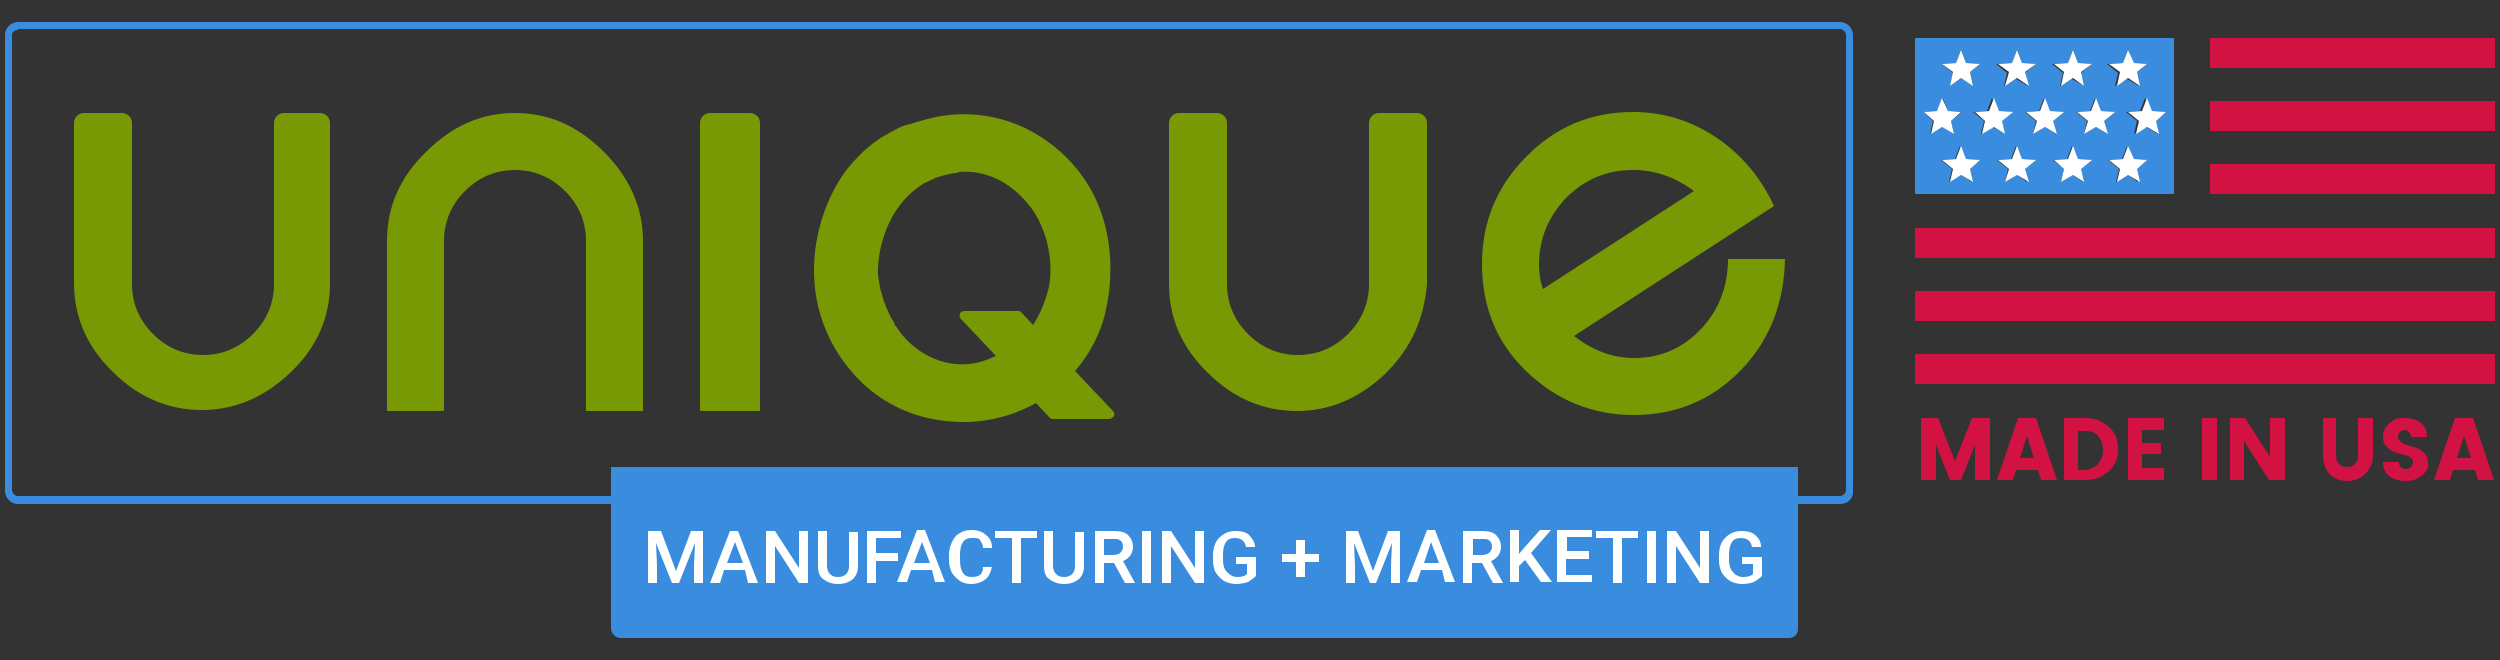 <?xml version="1.0" encoding="utf-8"?>
<!-- Generator: Adobe Illustrator 27.7.0, SVG Export Plug-In . SVG Version: 6.00 Build 0)  -->
<svg version="1.1" id="Layer_1" xmlns="http://www.w3.org/2000/svg" xmlns:xlink="http://www.w3.org/1999/xlink" x="0px" y="0px"
	 viewBox="0 0 250 66" style="enable-background:new 0 0 250 66;" xml:space="preserve">
<rect x="0" y="0" width="250" height="66" fill="#333333" stroke="none"/>
<style type="text/css">
	.st0{fill:#3A8DDE;}
	.st1{fill:#789904;}
	.st2{fill:#FFFFFF;}
	.st3{fill:#D11242;}
</style>
<g>
	<g>
		<path class="st0" d="M184,50.4H1.8c-0.7,0-1.3-0.6-1.3-1.3V3.5c0-0.7,0.6-1.3,1.3-1.3H184c0.7,0,1.3,0.6,1.3,1.3V49
			C185.4,49.8,184.8,50.4,184,50.4z M1.8,3C1.5,3,1.2,3.2,1.2,3.5V49c0,0.3,0.3,0.6,0.6,0.6H184c0.3,0,0.6-0.3,0.6-0.6V3.5
			c0-0.3-0.3-0.6-0.6-0.6H1.8z"/>
	</g>
	<g>
		<path class="st1" d="M70,41.1V12.3c0-0.5,0.4-1,1-1h4c0.5,0,1,0.4,1,1v28.8H70z"/>
		<path class="st1" d="M29.1,37.2c-2.6,2.5-5.6,3.8-8.9,3.8c-3.4,0-6.4-1.3-8.9-3.8c-2.6-2.5-3.9-5.5-3.9-8.9V12.3c0-0.5,0.4-1,1-1
			h3.8c0.5,0,1,0.4,1,1v16.1c0,1.9,0.7,3.6,2.1,5c1.4,1.4,3.1,2.1,5,2.1c1.9,0,3.6-0.7,5-2.1c1.4-1.4,2.1-3.1,2.1-5V12.3
			c0-0.5,0.4-1,1-1H32c0.5,0,1,0.4,1,1v16.1C33,31.7,31.7,34.7,29.1,37.2z"/>
		<path class="st1" d="M58.6,41.1v-17c0-1.9-0.7-3.6-2.1-5c-1.4-1.4-3.1-2.1-5-2.1c-1.9,0-3.6,0.7-5,2.1c-1.4,1.4-2.1,3.1-2.1,5v17
			h-5.7v-17c0-3.4,1.3-6.4,3.9-8.9c2.6-2.6,5.5-3.9,8.9-3.9c3.4,0,6.3,1.3,8.9,3.9c2.6,2.6,3.9,5.6,3.9,8.9v17H58.6z"/>
		<path class="st1" d="M138.6,37.3c-2.6,2.5-5.6,3.8-8.9,3.8c-3.4,0-6.4-1.3-8.9-3.8c-2.6-2.5-3.9-5.5-3.9-8.9V12.3c0-0.5,0.4-1,1-1
			h3.8c0.5,0,1,0.4,1,1v16.1c0,1.9,0.7,3.6,2.1,5c1.4,1.4,3.1,2.1,5,2.1c1.9,0,3.6-0.7,5-2.1c1.4-1.4,2.1-3.1,2.1-5V12.3
			c0-0.5,0.4-1,1-1h3.8c0.5,0,1,0.4,1,1v16.1C142.4,31.8,141.2,34.7,138.6,37.3z"/>
		<path class="st1" d="M174.1,37c-2.9,3-6.5,4.5-10.7,4.5c-4.2,0-7.8-1.5-10.8-4.4c-3-2.9-4.4-6.5-4.4-10.7c0-4.2,1.5-7.8,4.4-10.7
			c2.9-3,6.5-4.5,10.7-4.5c3.1,0,5.9,0.9,8.4,2.6c2.5,1.7,4.4,4,5.7,6.8l-20,13c1.8,1.4,3.8,2.2,6,2.2c2.7,0,4.9-1,6.7-2.9
			c1.8-1.9,2.7-4.3,2.7-7h5.7C178.4,30.3,177,34,174.1,37z M163.3,17c-2.6,0-4.8,0.9-6.7,2.8c-1.8,1.9-2.7,4.1-2.7,6.7
			c0,0.7,0.1,1.6,0.4,2.4l15.1-9.8C167.5,17.7,165.5,17,163.3,17z"/>
		<path class="st1" d="M111.3,41.1l-3.8-4c2.1-2.4,2.9-5,3.1-6.2l0,0c0,0,2.4-8.9-4-15.2c-4-3.9-8.7-4.7-12.5-4.1l0,0
			c-1.1,0.2-2.1,0.5-3.1,0.8c-0.1,0-0.2,0.1-0.4,0.1c-0.1,0-0.2,0.1-0.3,0.1c-0.7,0.3-1.4,0.7-1.9,1c0,0,0,0,0,0
			c-0.1,0-0.1,0.1-0.2,0.1l0,0c-0.9,0.6-1.8,1.3-2.6,2.2c-3.3,3.3-6.2,11.3-2.4,18.4l0,0c1.7,3.2,5.7,8,13.5,7.9
			c2.9-0.1,5.1-0.9,6.9-1.9l1.3,1.4c0.1,0.1,0.2,0.2,0.3,0.2h5.6C111.4,41.9,111.6,41.4,111.3,41.1z M96.9,36.4
			c-2.9,0.3-5.5-1.3-6.9-3.2c-0.2-0.3-0.4-0.6-0.6-0.8l0.1,0c0,0-0.8-1.1-1.3-2.9c0,0,0,0,0,0l0,0c-0.2-0.6-0.3-1.3-0.4-2
			c-0.1-2.3,0.8-6.8,4.5-9.1l0,0c0,0,0.1-0.1,0.4-0.2c0.2-0.1,0.4-0.2,0.6-0.3c0.1,0,0.2-0.1,0.2-0.1c0.6-0.2,1.3-0.4,2-0.5l0,0
			c0.1,0,0.2,0,0.4-0.1c2.2-0.2,5,0.6,7.3,3.7c1.9,2.7,2.2,6.4,1.5,8.5l0,0c-0.2,0.7-0.6,1.9-1.4,3.1l-1.2-1.3
			c-0.1-0.1-0.2-0.1-0.3-0.1h-5.4c-0.4,0-0.6,0.5-0.3,0.8l3.5,3.7C98.7,36,97.9,36.3,96.9,36.4z"/>
	</g>
	<g>
		<path class="st0" d="M178.9,63.8H62.1c-0.5,0-1-0.4-1-1V46.7h118.7v16.2C179.8,63.4,179.4,63.8,178.9,63.8z"/>
	</g>
	<g>
		<path class="st2" d="M66.1,53.1l1.5,4l1.5-4h1.2v5.2h-0.9v-1.7l0.1-2.3l-1.6,4h-0.7l-1.6-4l0.1,2.3v1.7h-0.9v-5.2H66.1z"/>
		<path class="st2" d="M74.5,57h-2.1L72,58.3h-1l2-5.2h0.8l2,5.2h-1L74.5,57z M72.7,56.3h1.6l-0.8-2.1L72.7,56.3z"/>
		<path class="st2" d="M80.8,58.3h-0.9l-2.4-3.7v3.7h-0.9v-5.2h0.9l2.4,3.7v-3.7h0.9V58.3z"/>
		<path class="st2" d="M85.8,53.1v3.5c0,0.6-0.2,1-0.5,1.3c-0.4,0.3-0.8,0.5-1.5,0.5c-0.6,0-1.1-0.2-1.5-0.5s-0.5-0.8-0.5-1.3v-3.5
			h0.9v3.5c0,0.3,0.1,0.6,0.3,0.8c0.2,0.2,0.4,0.3,0.8,0.3c0.7,0,1.1-0.4,1.1-1.1v-3.4H85.8z"/>
		<path class="st2" d="M89.8,56.1h-2.2v2.2h-0.9v-5.2h3.4v0.7h-2.5v1.5h2.2V56.1z"/>
		<path class="st2" d="M93.2,57h-2.1l-0.4,1.2h-1l2-5.2h0.8l2,5.2h-1L93.2,57z M91.4,56.3h1.6l-0.8-2.1L91.4,56.3z"/>
		<path class="st2" d="M99.2,56.6c-0.1,0.6-0.3,1-0.6,1.3c-0.4,0.3-0.9,0.5-1.5,0.5c-0.4,0-0.8-0.1-1.1-0.3
			c-0.3-0.2-0.6-0.5-0.8-0.8c-0.2-0.4-0.3-0.8-0.3-1.3v-0.5c0-0.5,0.1-0.9,0.3-1.3c0.2-0.4,0.4-0.7,0.8-0.9c0.3-0.2,0.7-0.3,1.2-0.3
			c0.6,0,1.1,0.2,1.4,0.5c0.4,0.3,0.6,0.7,0.6,1.3h-0.9c0-0.4-0.2-0.6-0.3-0.8s-0.4-0.2-0.8-0.2c-0.4,0-0.7,0.1-0.9,0.4
			c-0.2,0.3-0.3,0.7-0.3,1.3v0.5c0,0.6,0.1,1,0.3,1.3c0.2,0.3,0.5,0.4,0.9,0.4c0.4,0,0.6-0.1,0.8-0.2c0.2-0.2,0.3-0.4,0.3-0.8H99.2z
			"/>
		<path class="st2" d="M103.8,53.8h-1.7v4.5h-0.9v-4.5h-1.7v-0.7h4.2V53.8z"/>
		<path class="st2" d="M108.4,53.1v3.5c0,0.6-0.2,1-0.5,1.3c-0.4,0.3-0.8,0.5-1.5,0.5c-0.6,0-1.1-0.2-1.5-0.5s-0.5-0.8-0.5-1.3v-3.5
			h0.9v3.5c0,0.3,0.1,0.6,0.3,0.8c0.2,0.2,0.4,0.3,0.8,0.3c0.7,0,1.1-0.4,1.1-1.1v-3.4H108.4z"/>
		<path class="st2" d="M111.4,56.3h-1v2h-0.9v-5.2h1.9c0.6,0,1.1,0.1,1.4,0.4c0.3,0.3,0.5,0.7,0.5,1.2c0,0.3-0.1,0.6-0.3,0.9
			c-0.2,0.2-0.4,0.4-0.7,0.5l1.2,2.2v0h-1L111.4,56.3z M110.3,55.5h1c0.3,0,0.6-0.1,0.7-0.2c0.2-0.2,0.3-0.4,0.3-0.6
			c0-0.3-0.1-0.5-0.2-0.6c-0.2-0.2-0.4-0.2-0.7-0.2h-1V55.5z"/>
		<path class="st2" d="M115.1,58.3h-0.9v-5.2h0.9V58.3z"/>
		<path class="st2" d="M120.4,58.3h-0.9l-2.4-3.7v3.7h-0.9v-5.2h0.9l2.4,3.7v-3.7h0.9V58.3z"/>
		<path class="st2" d="M125.6,57.6c-0.2,0.2-0.5,0.4-0.8,0.6c-0.3,0.1-0.7,0.2-1.2,0.2c-0.4,0-0.8-0.1-1.2-0.3
			c-0.3-0.2-0.6-0.5-0.8-0.8s-0.3-0.8-0.3-1.3v-0.4c0-0.8,0.2-1.4,0.6-1.8c0.4-0.4,0.9-0.7,1.6-0.7c0.6,0,1.1,0.1,1.4,0.4
			c0.3,0.3,0.6,0.7,0.6,1.2h-0.9c-0.1-0.6-0.5-0.9-1.1-0.9c-0.4,0-0.7,0.1-0.9,0.4s-0.3,0.7-0.3,1.3v0.4c0,0.6,0.1,1,0.4,1.3
			s0.6,0.5,1,0.5c0.5,0,0.8-0.1,1-0.3v-1h-1.1v-0.7h2V57.6z"/>
		<path class="st2" d="M130.5,55.4h1.4v0.8h-1.4v1.5h-0.9v-1.5h-1.4v-0.8h1.4V54h0.9V55.4z"/>
		<path class="st2" d="M135.8,53.1l1.5,4l1.5-4h1.2v5.2h-0.9v-1.7l0.1-2.3l-1.6,4H137l-1.6-4l0.1,2.3v1.7h-0.9v-5.2H135.8z"/>
		<path class="st2" d="M144.2,57h-2.1l-0.4,1.2h-1l2-5.2h0.8l2,5.2h-1L144.2,57z M142.4,56.3h1.5l-0.8-2.1L142.4,56.3z"/>
		<path class="st2" d="M148.2,56.3h-1v2h-0.9v-5.2h1.9c0.6,0,1.1,0.1,1.4,0.4c0.3,0.3,0.5,0.7,0.5,1.2c0,0.3-0.1,0.6-0.3,0.9
			c-0.2,0.2-0.4,0.4-0.7,0.5l1.2,2.2v0h-1L148.2,56.3z M147.2,55.5h1c0.3,0,0.6-0.1,0.7-0.2c0.2-0.2,0.3-0.4,0.3-0.6
			c0-0.3-0.1-0.5-0.2-0.6c-0.2-0.2-0.4-0.2-0.7-0.2h-1V55.5z"/>
		<path class="st2" d="M152.5,56l-0.6,0.6v1.6H151v-5.2h0.9v2.4l0.5-0.6l1.6-1.8h1.1l-2,2.3l2.1,2.9h-1.1L152.5,56z"/>
		<path class="st2" d="M158.8,55.9h-2.2v1.6h2.6v0.7h-3.5v-5.2h3.5v0.7h-2.5v1.4h2.2V55.9z"/>
		<path class="st2" d="M163.9,53.8h-1.7v4.5h-0.9v-4.5h-1.7v-0.7h4.2V53.8z"/>
		<path class="st2" d="M165.6,58.3h-0.9v-5.2h0.9V58.3z"/>
		<path class="st2" d="M171,58.3H170l-2.4-3.7v3.7h-0.9v-5.2h0.9l2.4,3.7v-3.7h0.9V58.3z"/>
		<path class="st2" d="M176.2,57.6c-0.2,0.2-0.5,0.4-0.8,0.6c-0.3,0.1-0.7,0.2-1.2,0.2c-0.4,0-0.8-0.1-1.2-0.3
			c-0.3-0.2-0.6-0.5-0.8-0.8c-0.2-0.4-0.3-0.8-0.3-1.3v-0.4c0-0.8,0.2-1.4,0.6-1.8c0.4-0.4,0.9-0.7,1.6-0.7c0.6,0,1.1,0.1,1.4,0.4
			c0.4,0.3,0.6,0.7,0.6,1.2h-0.9c-0.1-0.6-0.5-0.9-1.1-0.9c-0.4,0-0.7,0.1-0.9,0.4c-0.2,0.3-0.3,0.7-0.3,1.3v0.4
			c0,0.6,0.1,1,0.4,1.3c0.2,0.3,0.6,0.5,1,0.5c0.5,0,0.8-0.1,1-0.3v-1h-1.1v-0.7h2V57.6z"/>
	</g>
	<g>
		<g>
			<g>
				<g>
					<rect x="221" y="3.8" class="st3" width="28.5" height="3"/>
				</g>
				<g>
					<rect x="221" y="10.1" class="st3" width="28.5" height="3"/>
				</g>
				<g>
					<rect x="221" y="16.4" class="st3" width="28.5" height="3"/>
				</g>
				<g>
					<rect x="191.5" y="22.8" class="st3" width="58" height="3"/>
				</g>
				<g>
					<rect x="191.5" y="29.1" class="st3" width="58" height="3"/>
				</g>
				<g>
					<rect x="191.5" y="35.4" class="st3" width="58" height="3"/>
				</g>
				<g>
					<path class="st0" d="M217.4,16.4v-3.3v-3V6.8v-3l-25.9,0v3v3.3v3v3.3v3l25.9,0V16.4z M215.2,11.1l1.4,0.1l-1.1,0.9l0.3,1.3
						l-1.2-0.7l-1.2,0.7l0.3-1.3l-1.1-0.9l1.4-0.1l0.5-1.3L215.2,11.1z M210.8,13.4l-1.2-0.7l-1.2,0.7l0.3-1.3l-1.1-0.9l1.4-0.1
						l0.5-1.3l0.5,1.3l1.4,0.1l-1.1,0.9L210.8,13.4z M205.7,13.4l-1.2-0.7l-1.2,0.7l0.3-1.3l-1.1-0.9l1.4-0.1l0.5-1.3l0.5,1.3
						l1.4,0.1l-1.1,0.9L205.7,13.4z M200.5,13.4l-1.2-0.7l-1.2,0.7l0.3-1.3l-1.1-0.9l1.4-0.1l0.5-1.3l0.5,1.3l1.4,0.1l-1.1,0.9
						L200.5,13.4z M212.3,6.3l0.5-1.3l0.5,1.3l1.4,0.1l-1.1,0.9l0.3,1.3l-1.2-0.7l-1.2,0.7l0.3-1.3l-1.1-0.9L212.3,6.3z M206.8,6.3
						l0.5-1.3l0.5,1.3l1.4,0.1l-1.1,0.9l0.3,1.3l-1.2-0.7l-1.2,0.7l0.3-1.3l-1.1-0.9L206.8,6.3z M201.2,6.3l0.5-1.3l0.5,1.3l1.4,0.1
						l-1.1,0.9l0.3,1.3l-1.2-0.7l-1.2,0.7l0.3-1.3l-1.1-0.9L201.2,6.3z M194.2,6.4l1.4-0.1l0.5-1.3l0.5,1.3l1.4,0.1L197,7.2l0.3,1.3
						l-1.2-0.7L195,8.6l0.3-1.3L194.2,6.4z M192.4,11.2l1.4-0.1l0.5-1.3l0.5,1.3l1.4,0.1l-1.1,0.9l0.3,1.3l-1.2-0.7l-1.2,0.7
						l0.3-1.3L192.4,11.2z M196.1,17.5l-1.2,0.7l0.3-1.3l-1.1-0.9l1.4-0.1l0.5-1.3l0.5,1.3L198,16l-1.1,0.9l0.3,1.3L196.1,17.5z
						 M201.7,17.5l-1.2,0.7l0.3-1.3l-1.1-0.9l1.4-0.1l0.5-1.3l0.5,1.3l1.4,0.1l-1.1,0.9l0.3,1.3L201.7,17.5z M207.3,17.5l-1.2,0.7
						l0.3-1.3l-1.1-0.9l1.4-0.1l0.5-1.3l0.5,1.3l1.4,0.1l-1.1,0.9l0.3,1.3L207.3,17.5z M212.8,17.5l-1.2,0.7l0.3-1.3l-1.1-0.9
						l1.4-0.1l0.5-1.3l0.5,1.3l1.4,0.1l-1.1,0.9l0.3,1.3L212.8,17.5z"/>
				</g>
				<g>
					<polygon class="st2" points="195,8.6 196.1,7.8 197.3,8.6 197,7.2 198,6.4 196.6,6.3 196.1,5 195.6,6.3 194.2,6.4 195.3,7.2 
											"/>
				</g>
				<g>
					<polygon class="st2" points="200.9,7.2 200.5,8.6 201.7,7.8 202.9,8.6 202.5,7.2 203.6,6.4 202.2,6.3 201.7,5 201.2,6.3 
						199.8,6.4 					"/>
				</g>
				<g>
					<polygon class="st2" points="206.4,7.2 206.1,8.6 207.3,7.8 208.4,8.6 208.1,7.2 209.2,6.4 207.8,6.3 207.3,5 206.8,6.3 
						205.4,6.4 					"/>
				</g>
				<g>
					<polygon class="st2" points="212,7.2 211.7,8.6 212.8,7.8 214,8.6 213.7,7.2 214.7,6.4 213.4,6.3 212.8,5 212.3,6.3 210.9,6.4 
											"/>
				</g>
				<g>
					<polygon class="st2" points="198,16 196.6,15.9 196.1,14.6 195.6,15.9 194.2,16 195.3,16.9 195,18.2 196.1,17.5 197.3,18.2 
						197,16.9 					"/>
				</g>
				<g>
					<polygon class="st2" points="203.6,16 202.2,15.9 201.7,14.6 201.2,15.9 199.8,16 200.9,16.9 200.5,18.2 201.7,17.5 
						202.9,18.2 202.5,16.9 					"/>
				</g>
				<g>
					<polygon class="st2" points="209.2,16 207.8,15.9 207.3,14.6 206.8,15.9 205.4,16 206.4,16.9 206.1,18.2 207.3,17.5 
						208.4,18.2 208.1,16.9 					"/>
				</g>
				<g>
					<polygon class="st2" points="214.7,16 213.4,15.9 212.8,14.6 212.3,15.9 210.9,16 212,16.9 211.7,18.2 212.8,17.5 214,18.2 
						213.7,16.9 					"/>
				</g>
				<g>
					<polygon class="st2" points="193.1,13.4 194.2,12.7 195.4,13.4 195.1,12.1 196.1,11.2 194.8,11.1 194.2,9.8 193.7,11.1 
						192.4,11.2 193.4,12.1 					"/>
				</g>
				<g>
					<polygon class="st2" points="201.3,11.2 199.9,11.1 199.4,9.8 198.9,11.1 197.5,11.2 198.5,12.1 198.2,13.4 199.4,12.7 
						200.5,13.4 200.2,12.1 					"/>
				</g>
				<g>
					<polygon class="st2" points="206.4,11.2 205,11.1 204.5,9.8 204,11.1 202.6,11.2 203.7,12.1 203.3,13.4 204.5,12.7 205.7,13.4 
						205.3,12.1 					"/>
				</g>
				<g>
					<polygon class="st2" points="211.5,11.2 210.1,11.1 209.6,9.8 209.1,11.1 207.7,11.2 208.8,12.1 208.4,13.4 209.6,12.7 
						210.8,13.4 210.4,12.1 					"/>
				</g>
				<g>
					<polygon class="st2" points="214.2,11.1 212.8,11.2 213.9,12.1 213.6,13.4 214.7,12.7 215.9,13.4 215.6,12.1 216.6,11.2 
						215.2,11.1 214.7,9.8 					"/>
				</g>
			</g>
			<g>
				<path class="st3" d="M199,41.8l0,6.2h-1.5v-3.5l-1.4,3.5h-1.1l-1.4-3.5V48h-1.5v-6.2h1.7l1.7,4.3l1.7-4.3H199z"/>
				<path class="st3" d="M203.8,47h-2.2l-0.3,1h-1.6l2.1-6.2h1.8l2.1,6.2h-1.6L203.8,47z M203.4,45.8l-0.7-2.2l-0.7,2.2H203.4z"/>
				<path class="st3" d="M211.4,46.5c-0.3,0.5-0.7,0.8-1.2,1.1c-0.5,0.3-1.1,0.4-1.7,0.4h-2.1v-6.2h2.1c0.6,0,1.2,0.1,1.7,0.4
					c0.5,0.3,0.9,0.6,1.2,1.1c0.3,0.5,0.4,1,0.4,1.6C211.8,45.5,211.7,46.1,211.4,46.5z M209.8,46.4c0.3-0.4,0.5-0.8,0.5-1.4
					c0-0.6-0.2-1.1-0.5-1.4c-0.3-0.4-0.8-0.5-1.3-0.5h-0.7v3.9h0.7C209.1,46.9,209.5,46.7,209.8,46.4z"/>
				<path class="st3" d="M214.2,43v1.3h1.9v1.1l-1.9,0v1.4h2.2V48l-3.6,0l0-6.2h3.6V43L214.2,43z"/>
				<path class="st3" d="M221.7,41.8V48h-1.5v-6.2H221.7z"/>
				<path class="st3" d="M228.4,48h-1.5l-2.5-3.9V48H223v-6.2h1.5l2.5,3.9v-3.9h1.5V48z"/>
				<path class="st3" d="M233.6,41.8v3.7c0,0.4,0.1,0.7,0.3,0.9c0.2,0.2,0.4,0.3,0.8,0.3s0.6-0.1,0.8-0.3c0.2-0.2,0.3-0.5,0.3-0.9
					v-3.7h1.5v3.7c0,0.5-0.1,1-0.4,1.4c-0.2,0.4-0.6,0.7-0.9,0.9c-0.4,0.2-0.8,0.3-1.3,0.3c-0.4,0-0.9-0.1-1.2-0.3
					c-0.4-0.2-0.7-0.5-0.9-0.9c-0.2-0.4-0.3-0.9-0.3-1.4v-3.7H233.6z"/>
				<path class="st3" d="M242.6,47.1c-0.2,0.3-0.4,0.5-0.8,0.7c-0.3,0.2-0.7,0.3-1.2,0.3c-0.7,0-1.3-0.2-1.7-0.5
					c-0.4-0.3-0.6-0.8-0.6-1.4h1.6c0,0.5,0.3,0.7,0.7,0.7c0.2,0,0.4-0.1,0.5-0.2c0.1-0.1,0.2-0.3,0.2-0.5c0-0.2-0.1-0.3-0.2-0.4
					c-0.1-0.1-0.2-0.2-0.4-0.2c-0.1-0.1-0.4-0.1-0.6-0.2c-0.4-0.1-0.7-0.2-0.9-0.3c-0.2-0.1-0.4-0.3-0.6-0.5
					c-0.2-0.2-0.3-0.5-0.3-0.9c0-0.4,0.1-0.7,0.3-1c0.2-0.3,0.5-0.5,0.8-0.7c0.3-0.2,0.7-0.2,1.1-0.2c0.7,0,1.2,0.2,1.6,0.5
					c0.4,0.3,0.6,0.8,0.6,1.4h-1.6c0-0.2-0.1-0.4-0.2-0.5c-0.1-0.1-0.3-0.2-0.4-0.2c-0.2,0-0.3,0-0.5,0.2s-0.2,0.3-0.2,0.5
					c0,0.2,0.1,0.3,0.2,0.4c0.1,0.1,0.2,0.2,0.4,0.3c0.2,0.1,0.4,0.1,0.6,0.2c0.4,0.1,0.7,0.2,0.9,0.3c0.2,0.1,0.4,0.3,0.6,0.5
					c0.2,0.2,0.3,0.5,0.3,0.9C242.9,46.5,242.8,46.8,242.6,47.1z"/>
				<path class="st3" d="M247.5,47h-2.2l-0.3,1h-1.6l2.1-6.2h1.8l2.1,6.2h-1.6L247.5,47z M247.1,45.8l-0.7-2.2l-0.7,2.2H247.1z"/>
			</g>
		</g>
	</g>
</g>
</svg>

